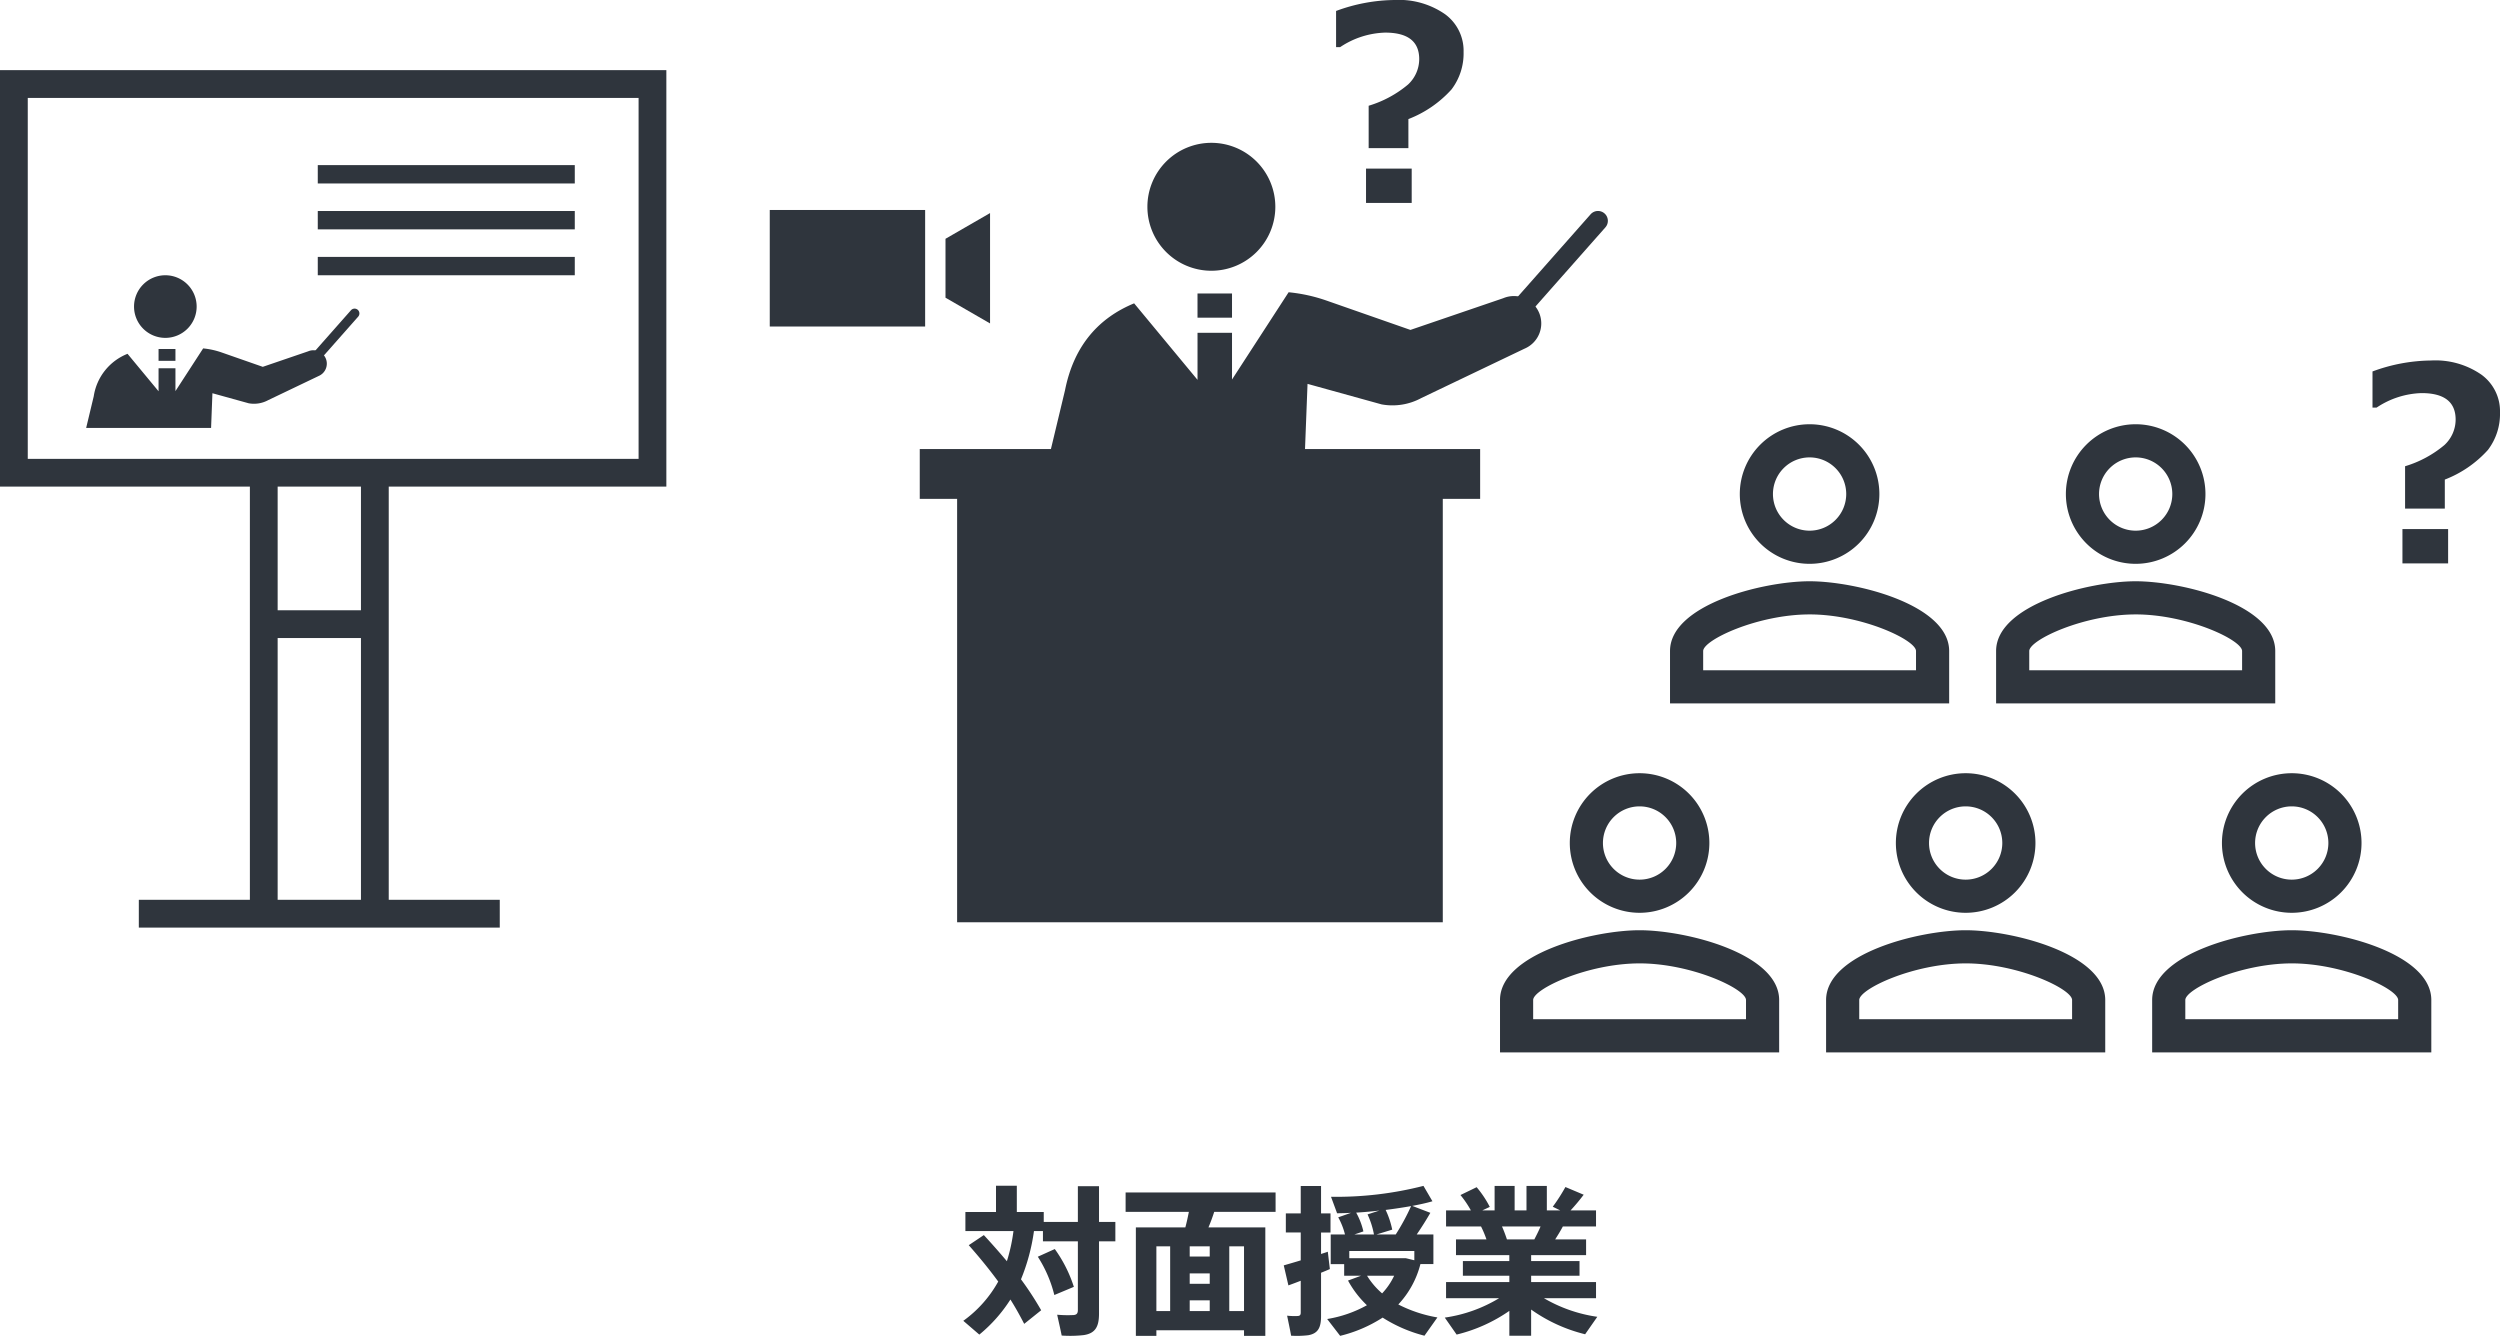 <svg xmlns="http://www.w3.org/2000/svg" width="332.877" height="177.871" viewBox="0 0 332.877 177.871"><g transform="translate(-309 -2143.982)"><path d="M-27.009-3.971c1.451,1.643,2.773,3.264,3.925,4.843A15.941,15.941,0,0,1-27.734,6.1c.7.6,1.387,1.195,2.133,1.835a19.7,19.7,0,0,0,4.139-4.672c.7,1.109,1.3,2.2,1.835,3.243l2.261-1.813A42,42,0,0,0-20.054.573a26.379,26.379,0,0,0,1.728-6.421h1.195v1.365h4.651V4.648c0,.427-.128.64-.555.683a15.933,15.933,0,0,1-2.2-.043c.192.9.405,1.792.6,2.773A16.148,16.148,0,0,0-11.691,8c1.557-.235,2.027-1.152,2.027-2.859V-4.483h2.176V-7.065H-9.664v-4.757H-12.48v4.757h-4.544V-8.387h-3.584v-3.5h-2.773v3.5h-4.075v2.539h6.4a23.209,23.209,0,0,1-.875,4.011C-22.87-2.947-23.873-4.1-25-5.315Zm9.195,1.536a16.9,16.9,0,0,1,2.2,5.1l2.6-1.088a17.966,17.966,0,0,0-2.539-5.035ZM2.411-2.456V-3.822H5.077v1.365Zm0,3.627V-.216H5.077V1.17ZM9.643,7.357V8.1H12.48V-6.339H4.907c.3-.7.555-1.408.768-2.069h8.171V-10.99H-6.123v2.581H2.3c-.128.64-.277,1.365-.469,2.069H-4.758V8.1h2.731V7.357ZM7.68,4.8V-3.822H9.643V4.8Zm-5.269,0V3.368H5.077V4.8Zm-4.437,0V-3.822H-.192V4.8ZM27.286-5.4l2.091-.64A11.46,11.46,0,0,0,28.5-8.665c1.173-.149,2.325-.32,3.392-.512A29.636,29.636,0,0,1,29.846-5.4Zm-2.944,0,1.195-.405a9.44,9.44,0,0,0-.96-2.5c1-.064,2.048-.149,3.093-.277l-1.579.512A11,11,0,0,1,26.944-5.4Zm-.683,3.157V-3.2h8.662v1.237c-.384-.085-.768-.192-1.152-.277H23.659Zm6.528,6.165a12.311,12.311,0,0,0,2.944-5.376h1.728V-5.4H32.641c.7-1.024,1.323-2.027,1.813-2.88L32.043-9.2c1-.192,1.9-.384,2.688-.619l-1.195-2.048a46.745,46.745,0,0,1-12.31,1.451l.811,2.2c.6-.021,1.216-.021,1.856-.064l-1.707.6a9.211,9.211,0,0,1,.9,2.283h-1.9v3.947h1.792V.1h2.24l-1.728.64a13.306,13.306,0,0,0,2.517,3.285,16.246,16.246,0,0,1-5.291,1.835L22.443,8.1A18.414,18.414,0,0,0,28.1,5.672a19.229,19.229,0,0,0,5.568,2.411L35.393,5.65A18.008,18.008,0,0,1,30.187,3.922ZM26.027.1h3.605a8.959,8.959,0,0,1-1.6,2.347A10.005,10.005,0,0,1,26.027.1ZM14.934-1.283l.619,2.667C16.022,1.213,16.6,1,17.195.765V4.989c0,.3-.085.448-.384.469a8.586,8.586,0,0,1-1.429-.043c.171.853.363,1.728.533,2.667A12.872,12.872,0,0,0,18.2,8.018C19.52,7.784,19.9,6.973,19.9,5.48V-.3c.427-.171.832-.341,1.173-.491L20.8-3.1c-.277.107-.576.192-.9.3V-5.657h1.259V-8.2H19.9v-3.648H17.195V-8.2H15.211v2.539h1.984v3.712C16.342-1.688,15.531-1.454,14.934-1.283ZM44.651-4.739c-.171-.512-.384-1.109-.661-1.728h5.141c-.235.555-.533,1.152-.832,1.728ZM49.58,3.09h6.933V.936h-8.64V.1h6.443V-1.859H47.873v-.789H55.19V-4.739H51.073c.384-.6.747-1.195,1.024-1.728h4.416V-8.6H53.121a25.952,25.952,0,0,0,1.749-2.091l-2.432-1.024a23.7,23.7,0,0,1-1.685,2.624l1,.491H49.964v-3.264H47.254V-8.6H45.675v-3.264H43.009V-8.6H41.366l1-.469a13.647,13.647,0,0,0-1.749-2.624l-2.155,1.045A13.324,13.324,0,0,1,39.851-8.6H36.545v2.133H41.2a13.482,13.482,0,0,1,.725,1.728H37.867v2.091h7.1v.789H38.785V.1h6.187V.936H36.545V3.09h7.061a19.161,19.161,0,0,1-7.232,2.581l1.579,2.261a20.972,20.972,0,0,0,7.019-3.157V8.082h2.9V4.6A21.057,21.057,0,0,0,55.062,7.89l1.621-2.325A19.488,19.488,0,0,1,49.58,3.09Z" transform="translate(464.999 2313.75)" fill="#2f353d"/><g transform="translate(309 2153.322)"><g transform="translate(199.727 47.149)"><path d="M22.584,8.414a4.878,4.878,0,1,1-4.878,4.878,4.878,4.878,0,0,1,4.878-4.878m0,20.907c6.9,0,14.171,3.392,14.171,4.878v2.555H8.414V34.2c0-1.487,7.271-4.878,14.171-4.878M22.584,4a9.292,9.292,0,1,0,9.292,9.292A9.29,9.29,0,0,0,22.584,4Zm0,20.907C16.382,24.907,4,28.02,4,34.2v6.969H41.169V34.2C41.169,28.02,28.787,24.907,22.584,24.907Z" transform="translate(-4 42.466)" fill="#2f353d"/><path d="M22.584,8.414a4.878,4.878,0,1,1-4.878,4.878,4.878,4.878,0,0,1,4.878-4.878m0,20.907c6.9,0,14.171,3.392,14.171,4.878v2.555H8.414V34.2c0-1.487,7.271-4.878,14.171-4.878M22.584,4a9.292,9.292,0,1,0,9.292,9.292A9.29,9.29,0,0,0,22.584,4Zm0,20.907C16.382,24.907,4,28.02,4,34.2v6.969H41.169V34.2C41.169,28.02,28.787,24.907,22.584,24.907Z" transform="translate(39.418 42.466)" fill="#2f353d"/><path d="M22.584,8.414a4.878,4.878,0,1,1-4.878,4.878,4.878,4.878,0,0,1,4.878-4.878m0,20.907c6.9,0,14.171,3.392,14.171,4.878v2.555H8.414V34.2c0-1.487,7.271-4.878,14.171-4.878M22.584,4a9.292,9.292,0,1,0,9.292,9.292A9.29,9.29,0,0,0,22.584,4Zm0,20.907C16.382,24.907,4,28.02,4,34.2v6.969H41.169V34.2C41.169,28.02,28.787,24.907,22.584,24.907Z" transform="translate(18.637 -4)" fill="#2f353d"/><path d="M22.584,8.414a4.878,4.878,0,1,1-4.878,4.878,4.878,4.878,0,0,1,4.878-4.878m0,20.907c6.9,0,14.171,3.392,14.171,4.878v2.555H8.414V34.2c0-1.487,7.271-4.878,14.171-4.878M22.584,4a9.292,9.292,0,1,0,9.292,9.292A9.29,9.29,0,0,0,22.584,4Zm0,20.907C16.382,24.907,4,28.02,4,34.2v6.969H41.169V34.2C41.169,28.02,28.787,24.907,22.584,24.907Z" transform="translate(82.835 42.466)" fill="#2f353d"/><path d="M22.584,8.414a4.878,4.878,0,1,1-4.878,4.878,4.878,4.878,0,0,1,4.878-4.878m0,20.907c6.9,0,14.171,3.392,14.171,4.878v2.555H8.414V34.2c0-1.487,7.271-4.878,14.171-4.878M22.584,4a9.292,9.292,0,1,0,9.292,9.292A9.29,9.29,0,0,0,22.584,4Zm0,20.907C16.382,24.907,4,28.02,4,34.2v6.969H41.169V34.2C41.169,28.02,28.787,24.907,22.584,24.907Z" transform="translate(62.055 -4)" fill="#2f353d"/></g><g transform="translate(11.467 27.311)"><path d="M-414.186,50.878a4.168,4.168,0,0,0,4.168-4.168,4.169,4.169,0,0,0-4.168-4.169,4.169,4.169,0,0,0-4.169,4.169A4.168,4.168,0,0,0-414.186,50.878Z" transform="translate(424.735 -42.541)" fill="#2f353d"/><rect width="2.249" height="1.576" transform="translate(9.645 9.818)" fill="#2f353d"/><path d="M-200.133,91.411a.641.641,0,0,1-.425-.161.643.643,0,0,1-.056-.907l5.415-6.127a.643.643,0,0,1,.907-.056.643.643,0,0,1,.056.907l-5.415,6.127A.641.641,0,0,1-200.133,91.411Z" transform="translate(230.463 -79.557)" fill="#2f353d"/><path d="M-446,134.785a1.784,1.784,0,0,0-2.338-.949l-6.048,2.067-5.473-1.913a10.53,10.53,0,0,0-2.466-.541l-3.689,5.687V136.09h-2.249v3.066l-4.131-4.987a7.253,7.253,0,0,0-4.5,5.658l-1.009,4.212h16.634l.179-4.62,4.828,1.338a3.943,3.943,0,0,0,2.591-.416l6.727-3.219A1.784,1.784,0,0,0-446,134.785Z" transform="translate(477.908 -123.71)" fill="#2f353d"/></g><g transform="translate(42.312 12.645)"><rect width="34.221" height="2.444" transform="translate(0 0)" fill="#2f353d"/><rect width="34.221" height="2.444" transform="translate(0 6.111)" fill="#2f353d"/><rect width="34.221" height="2.444" transform="translate(0 12.222)" fill="#2f353d"/></g><path d="M-18.677,114.471H-3.889V59.453H-37.161V4H51.565V59.453H14.6v55.017H29.383v3.7h-48.06ZM-.192,59.453v55.017H10.9V59.453ZM47.868,7.7H-33.464v48.06H47.868Z" transform="translate(37.161 -4)" fill="#2f353d" fill-rule="evenodd"/><rect width="13.793" height="3.697" transform="translate(35.698 71.918)" fill="#2f353d"/><g transform="translate(102.494 18.619)"><rect width="20.689" height="15.517" transform="translate(0 0)" fill="#2f353d"/><path d="M-313.145-267.621v7.845l5.932,3.425v-14.695Z" transform="translate(336.545 271.457)" fill="#2f353d"/></g><g transform="translate(122.466 9.678)"><g transform="translate(17.277)"><path d="M-409.837,59.573a8.516,8.516,0,0,0,8.516-8.515,8.518,8.518,0,0,0-8.516-8.518,8.518,8.518,0,0,0-8.518,8.518A8.516,8.516,0,0,0-409.837,59.573Z" transform="translate(431.389 -42.541)" fill="#2f353d"/><rect width="4.595" height="3.221" transform="translate(19.706 20.06)" fill="#2f353d"/><path d="M-199.463,99.143a1.309,1.309,0,0,1-.869-.329,1.313,1.313,0,0,1-.114-1.854l11.063-12.518a1.314,1.314,0,0,1,1.854-.114,1.313,1.313,0,0,1,.115,1.854L-198.478,98.7A1.31,1.31,0,0,1-199.463,99.143Z" transform="translate(261.43 -74.925)" fill="#2f353d"/><path d="M-412.718,136.179a3.645,3.645,0,0,0-4.776-1.938l-12.357,4.222-11.181-3.909a21.513,21.513,0,0,0-5.038-1.106l-7.537,11.619v-6.22H-458.2v6.265l-8.441-10.188c-4.538,1.877-7.978,5.429-9.2,11.561l-2.061,8.6h33.985l.365-9.439,9.865,2.733a8.055,8.055,0,0,0,5.293-.849l13.744-6.576A3.645,3.645,0,0,0-412.718,136.179Z" transform="translate(477.908 -113.552)" fill="#2f353d"/></g><rect width="74.616" height="6.633" transform="translate(0 40.773)" fill="#2f353d"/><rect width="64.667" height="58.035" transform="translate(4.975 45.748)" fill="#2f353d"/></g></g><path d="M1.529-11.162v3.867H-3.762v-5.643a14.706,14.706,0,0,0,5.247-2.83,4.633,4.633,0,0,0,1.485-3.375q0-3.533-4.535-3.533a11.319,11.319,0,0,0-5.994,1.934H-8.1v-4.816A22.992,22.992,0,0,1-.281-27.018a10.745,10.745,0,0,1,6.688,1.89,6.024,6.024,0,0,1,2.47,5.036,7.913,7.913,0,0,1-1.608,4.983A14.977,14.977,0,0,1,1.529-11.162ZM1.969,0H-4.113V-4.57H1.969Z" transform="translate(633 2219)" fill="#2f353d"/><path d="M1.529-11.162v3.867H-3.762v-5.643a14.706,14.706,0,0,0,5.247-2.83,4.633,4.633,0,0,0,1.485-3.375q0-3.533-4.535-3.533a11.319,11.319,0,0,0-5.994,1.934H-8.1v-4.816A22.992,22.992,0,0,1-.281-27.018a10.745,10.745,0,0,1,6.688,1.89,6.024,6.024,0,0,1,2.47,5.036,7.913,7.913,0,0,1-1.608,4.983A14.977,14.977,0,0,1,1.529-11.162ZM1.969,0H-4.113V-4.57H1.969Z" transform="translate(495 2171)" fill="#2f353d"/></g></svg>